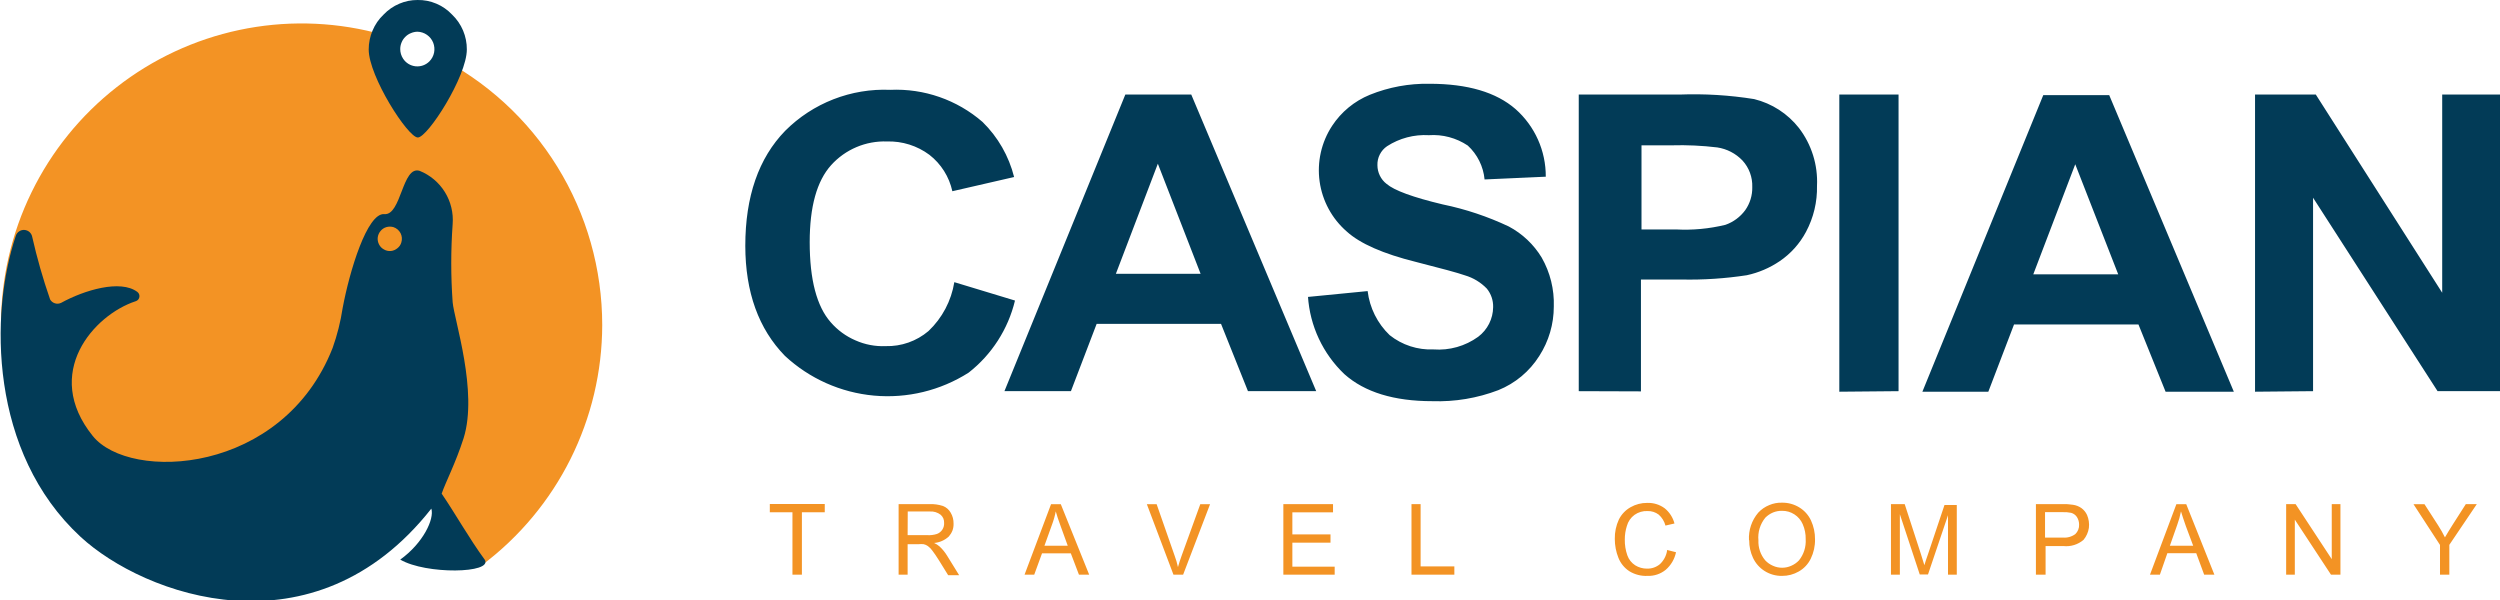 <svg width="200" height="48" viewBox="0 0 200 48" fill="none" xmlns="http://www.w3.org/2000/svg">
<g clip-path="url(#clip0_585_1403)">
<path d="M76.346 22.573L81.199 24.044C80.649 26.332 79.341 28.366 77.489 29.813C75.236 31.245 72.573 31.891 69.916 31.648C67.259 31.406 64.756 30.29 62.798 28.474C60.688 26.313 59.63 23.378 59.624 19.667C59.624 15.721 60.688 12.653 62.816 10.463C63.914 9.364 65.228 8.506 66.675 7.942C68.122 7.378 69.67 7.121 71.221 7.187C73.92 7.065 76.564 7.985 78.606 9.759C79.836 10.965 80.71 12.489 81.129 14.162L76.188 15.298C75.935 14.141 75.285 13.109 74.35 12.383C73.371 11.656 72.175 11.281 70.957 11.317C70.12 11.288 69.286 11.442 68.515 11.769C67.743 12.097 67.052 12.588 66.491 13.211C65.348 14.479 64.776 16.534 64.776 19.376C64.776 22.371 65.339 24.511 66.456 25.779C66.999 26.408 67.679 26.905 68.442 27.232C69.2 27.568 70.024 27.725 70.851 27.69C72.103 27.724 73.324 27.294 74.28 26.484C75.378 25.442 76.104 24.068 76.346 22.573ZM105.297 31.293H99.837L97.683 25.911H87.731L85.674 31.293H80.355L90.026 7.565H95.301L105.297 31.293ZM96.048 21.904L92.628 13.097L89.27 21.904H96.048ZM126.3 31.293V7.565H134.362C136.359 7.49 138.358 7.611 140.331 7.927C141.752 8.275 143.015 9.09 143.918 10.243C144.929 11.565 145.44 13.203 145.36 14.867C145.388 16.149 145.085 17.417 144.481 18.548C143.981 19.488 143.26 20.293 142.38 20.891C141.581 21.433 140.686 21.816 139.742 22.018C138.021 22.282 136.279 22.397 134.538 22.362H131.276V31.31L126.3 31.293ZM131.32 11.626V18.355H134.072C135.404 18.426 136.74 18.301 138.037 17.985C138.67 17.763 139.221 17.354 139.619 16.813C140 16.273 140.197 15.625 140.182 14.964C140.209 14.181 139.928 13.418 139.399 12.841C138.86 12.277 138.149 11.908 137.377 11.793C136.167 11.648 134.947 11.591 133.729 11.626H131.32ZM147.145 31.337V7.565H151.884V31.293L147.145 31.337ZM178.707 31.337H173.247L171.076 25.955H161.123L159.066 31.337H153.791L163.462 7.61H168.737L178.707 31.337ZM169.458 21.948L166.02 13.14L162.662 21.948H169.458ZM180.403 31.337V7.565H185.265L195.376 23.419V7.565H200.009V31.293H195.006L185.045 15.818V31.293L180.403 31.337ZM104.646 23.753L109.411 23.287C109.573 24.629 110.195 25.874 111.17 26.809C112.166 27.604 113.415 28.01 114.686 27.954C115.958 28.048 117.222 27.69 118.256 26.942C118.623 26.665 118.922 26.307 119.129 25.897C119.336 25.486 119.447 25.033 119.451 24.573C119.466 24.035 119.288 23.51 118.95 23.093C118.467 22.59 117.861 22.223 117.192 22.027C116.62 21.825 115.31 21.472 113.271 20.953C110.651 20.301 108.808 19.491 107.741 18.522C106.558 17.495 105.787 16.073 105.57 14.52C105.353 12.967 105.706 11.388 106.563 10.076C107.296 8.957 108.351 8.088 109.587 7.583C111.103 6.97 112.727 6.671 114.361 6.702C117.412 6.702 119.697 7.381 121.245 8.728C122.01 9.404 122.621 10.237 123.038 11.17C123.455 12.102 123.668 13.114 123.662 14.136L118.766 14.356C118.669 13.316 118.189 12.349 117.42 11.643C116.503 11.03 115.408 10.739 114.308 10.815C113.13 10.746 111.96 11.055 110.967 11.696C110.72 11.863 110.519 12.091 110.384 12.358C110.248 12.624 110.183 12.921 110.194 13.22C110.195 13.507 110.261 13.79 110.387 14.048C110.512 14.306 110.696 14.533 110.923 14.708C111.539 15.237 113.039 15.786 115.425 16.355C117.247 16.731 119.017 17.322 120.7 18.117C121.787 18.694 122.699 19.555 123.337 20.609C124.014 21.798 124.349 23.152 124.304 24.52C124.306 25.922 123.903 27.295 123.144 28.474C122.366 29.71 121.218 30.669 119.864 31.213C118.182 31.855 116.389 32.155 114.59 32.094C111.518 32.094 109.174 31.375 107.556 29.936C105.835 28.303 104.792 26.079 104.637 23.709L104.646 23.753Z" fill="#023B57"/>
<path d="M48.178 26.008C48.179 21.531 46.935 17.142 44.583 13.335C42.232 9.528 38.867 6.453 34.867 4.457C34.12 5.919 32.634 6.606 31.729 6.218C30.823 5.83 29.285 4.457 29.971 2.598C26.425 1.708 22.723 1.639 19.147 2.397C15.571 3.155 12.214 4.72 9.332 6.973C6.45 9.225 4.119 12.107 2.516 15.398C0.912 18.688 0.079 22.302 0.079 25.964C0.079 34.859 6.699 43.094 13.02 43.094C16.695 40.725 29.399 32.843 29.399 32.843C29.399 32.843 38.314 45.384 38.604 45.173C41.571 42.938 43.98 40.044 45.641 36.719C47.302 33.393 48.171 29.727 48.178 26.008Z" fill="#F39324"/>
<path d="M38.78 44.776C37.54 43.086 36.423 41.086 35.333 39.492C35.65 38.567 36.45 37.053 37.092 35.044C38.252 31.319 36.336 25.585 36.212 24.176C36.063 22.097 36.063 20.011 36.212 17.932C36.283 17.032 36.066 16.134 35.591 15.367C35.117 14.601 34.41 14.006 33.575 13.669C32.168 13.22 32.116 17.253 30.744 17.13C29.373 17.007 27.957 21.71 27.412 24.643C27.247 25.729 26.98 26.796 26.612 27.831C22.63 37.986 10.383 38.559 7.42 34.877C3.367 29.848 7.508 25.189 10.857 24.097C10.933 24.074 11.001 24.03 11.053 23.971C11.104 23.912 11.139 23.839 11.152 23.761C11.165 23.683 11.155 23.603 11.125 23.53C11.095 23.457 11.045 23.394 10.981 23.348C9.627 22.344 6.743 23.207 4.888 24.229C4.734 24.303 4.558 24.316 4.395 24.265C4.232 24.215 4.094 24.104 4.009 23.956C3.438 22.314 2.96 20.64 2.576 18.945C2.548 18.796 2.471 18.662 2.358 18.562C2.245 18.463 2.102 18.404 1.952 18.395C1.801 18.385 1.652 18.427 1.528 18.512C1.404 18.597 1.312 18.722 1.266 18.865C-0.835 25.11 -0.844 36.207 6.444 42.944C11.517 47.63 25.109 52.633 34.507 40.69C34.762 41.518 33.856 43.447 32.019 44.768C34.076 45.974 39.448 45.877 38.78 44.776ZM30.217 19.006C30.239 18.811 30.318 18.627 30.445 18.478C30.565 18.33 30.728 18.222 30.911 18.169C31.095 18.117 31.29 18.117 31.474 18.169C31.72 18.251 31.924 18.424 32.045 18.654C32.162 18.883 32.184 19.149 32.107 19.394C32.055 19.58 31.944 19.744 31.79 19.86C31.643 19.983 31.462 20.06 31.272 20.081C31.079 20.098 30.885 20.055 30.718 19.957C30.547 19.867 30.408 19.726 30.322 19.552C30.234 19.381 30.198 19.189 30.217 18.997V19.006Z" fill="#023B57"/>
<path fill-rule="evenodd" clip-rule="evenodd" d="M33.399 -1.7762e-05C33.915 -0.01 34.428 0.089 34.903 0.291C35.382 0.492 35.813 0.792 36.169 1.171C36.547 1.532 36.846 1.967 37.048 2.448C37.248 2.925 37.35 3.437 37.347 3.954C37.347 6.121 34.217 11 33.426 11C32.634 11 29.496 6.112 29.496 3.954C29.496 3.437 29.601 2.925 29.803 2.448C30.003 1.965 30.303 1.53 30.683 1.171C31.042 0.792 31.476 0.492 31.957 0.291C32.413 0.097 32.904 -0.002 33.399 -1.7762e-05ZM33.399 2.537C33.672 2.545 33.936 2.632 34.159 2.789C34.383 2.945 34.556 3.164 34.657 3.417C34.755 3.669 34.779 3.944 34.727 4.21C34.673 4.477 34.541 4.722 34.349 4.914C34.205 5.057 34.032 5.167 33.841 5.234C33.651 5.301 33.447 5.325 33.246 5.304C33.045 5.283 32.851 5.218 32.678 5.112C32.505 5.007 32.358 4.864 32.248 4.694C32.098 4.467 32.019 4.2 32.019 3.928C32.018 3.747 32.054 3.567 32.124 3.4C32.192 3.231 32.293 3.077 32.423 2.95C32.55 2.819 32.703 2.717 32.872 2.651C33.038 2.578 33.218 2.54 33.399 2.537Z" fill="#023B57"/>
<path d="M63.396 45.974V40.981H61.585V40.32H65.981V40.981H64.152V45.974H63.396ZM71.889 45.974V40.329H74.324C74.702 40.312 75.08 40.363 75.441 40.479C75.701 40.582 75.919 40.771 76.056 41.016C76.213 41.282 76.292 41.587 76.285 41.897C76.291 42.083 76.261 42.268 76.197 42.443C76.128 42.617 76.03 42.777 75.907 42.918C75.583 43.218 75.168 43.401 74.729 43.438C74.888 43.509 75.037 43.604 75.168 43.72C75.404 43.94 75.608 44.192 75.775 44.468L76.733 46.018H75.854L75.124 44.838C74.904 44.495 74.737 44.239 74.597 44.063C74.497 43.916 74.372 43.788 74.228 43.684C74.127 43.613 74.013 43.562 73.893 43.535C73.759 43.522 73.624 43.522 73.489 43.535H72.61V45.974H71.889ZM72.61 42.812H74.175C74.439 42.829 74.705 42.796 74.957 42.716C75.134 42.65 75.285 42.529 75.388 42.37C75.491 42.211 75.54 42.024 75.529 41.835C75.534 41.712 75.513 41.589 75.467 41.474C75.418 41.363 75.346 41.264 75.256 41.183C75.006 40.989 74.693 40.895 74.377 40.919H72.619L72.61 42.812ZM81.964 45.974L84.083 40.338H84.865L87.134 45.974H86.316L85.665 44.266H83.362L82.738 45.974H81.964ZM83.555 43.658H85.419L84.848 42.081C84.672 41.606 84.54 41.201 84.461 40.91C84.389 41.279 84.286 41.642 84.153 41.993L83.555 43.658ZM93.877 45.974L91.749 40.338H92.532L93.965 44.442C94.078 44.743 94.169 45.052 94.237 45.367C94.325 45.058 94.422 44.75 94.536 44.442L96.022 40.338H96.804L94.65 45.974H93.877ZM102.668 45.974V40.329H106.642V40.989H103.389V42.751H106.44V43.411H103.389V45.331H106.774V45.974H102.668ZM112.919 45.974V40.329H113.649V45.314H116.348V45.974H112.919ZM133.351 43.993L134.081 44.178C133.969 44.726 133.678 45.222 133.254 45.587C132.845 45.918 132.33 46.09 131.804 46.071C131.294 46.096 130.789 45.967 130.353 45.701C129.956 45.443 129.649 45.068 129.474 44.627C129.281 44.145 129.183 43.631 129.184 43.112C129.173 42.577 129.285 42.047 129.509 41.562C129.717 41.146 130.044 40.802 130.45 40.575C130.854 40.346 131.312 40.227 131.777 40.232C132.279 40.213 132.771 40.365 133.175 40.663C133.559 40.974 133.834 41.4 133.958 41.879L133.237 42.046C133.147 41.705 132.957 41.398 132.692 41.166C132.438 40.976 132.129 40.877 131.812 40.884C131.436 40.864 131.064 40.973 130.757 41.192C130.462 41.409 130.248 41.719 130.151 42.073C130.038 42.426 129.982 42.794 129.984 43.165C129.976 43.593 130.045 44.02 130.186 44.424C130.3 44.755 130.524 45.038 130.819 45.226C131.101 45.401 131.428 45.493 131.76 45.49C132.138 45.502 132.507 45.373 132.797 45.129C133.104 44.839 133.306 44.455 133.369 44.037L133.351 43.993ZM139.918 43.218C139.873 42.416 140.138 41.627 140.657 41.016C140.902 40.751 141.202 40.544 141.536 40.408C141.861 40.27 142.212 40.203 142.565 40.214C143.051 40.207 143.53 40.339 143.945 40.593C144.351 40.84 144.675 41.202 144.877 41.632C145.096 42.107 145.207 42.624 145.202 43.147C145.212 43.684 145.095 44.215 144.859 44.697C144.651 45.128 144.317 45.484 143.901 45.719C143.495 45.953 143.033 46.075 142.565 46.071C142.074 46.08 141.591 45.945 141.175 45.684C140.771 45.431 140.448 45.067 140.244 44.636C140.036 44.192 139.931 43.707 139.936 43.218H139.918ZM140.674 43.218C140.645 43.805 140.84 44.381 141.219 44.829C141.393 45.014 141.602 45.161 141.835 45.261C142.067 45.367 142.319 45.421 142.573 45.419C142.825 45.42 143.074 45.365 143.303 45.261C143.535 45.161 143.745 45.014 143.919 44.829C144.302 44.353 144.493 43.749 144.455 43.138C144.465 42.724 144.384 42.312 144.217 41.932C144.078 41.61 143.845 41.337 143.549 41.148C143.256 40.958 142.913 40.86 142.565 40.866C142.318 40.861 142.073 40.906 141.844 40.998C141.614 41.095 141.405 41.236 141.228 41.412C141.021 41.664 140.865 41.956 140.77 42.268C140.675 42.581 140.642 42.91 140.674 43.235V43.218ZM151.277 45.974V40.329H152.376L153.677 44.336C153.791 44.706 153.879 44.988 153.95 45.217C154.011 45.005 154.108 44.706 154.24 44.336L155.559 40.399H156.543V45.974H155.84V41.218L154.24 45.957H153.58L151.989 41.139V45.974H151.277ZM162.873 45.974V40.329H164.957C165.251 40.318 165.545 40.336 165.836 40.382C166.079 40.415 166.311 40.506 166.513 40.646C166.706 40.787 166.86 40.975 166.961 41.192C167.103 41.519 167.154 41.878 167.111 42.231C167.058 42.585 166.909 42.917 166.68 43.191C166.459 43.378 166.203 43.518 165.926 43.603C165.649 43.688 165.359 43.716 165.071 43.684H163.647V45.974H162.873ZM163.603 43.006H165.027C165.384 43.038 165.741 42.938 166.029 42.724C166.128 42.627 166.206 42.51 166.258 42.381C166.312 42.25 166.336 42.108 166.328 41.967C166.329 41.752 166.268 41.541 166.152 41.359C166.043 41.195 165.877 41.076 165.686 41.025C165.464 40.98 165.236 40.963 165.009 40.972H163.603V43.006ZM171.999 45.974L174.109 40.338H174.9L177.151 45.974H176.333L175.7 44.257H173.388L172.79 45.974H171.999ZM173.59 43.658H175.454L174.865 42.081C174.698 41.606 174.566 41.201 174.478 40.91C174.408 41.276 174.308 41.635 174.179 41.985L173.59 43.658ZM182.892 45.974V40.329H183.648L186.54 44.733V40.329H187.235V45.974H186.479L183.586 41.571V45.974H182.892ZM195.2 45.974V43.596L193.081 40.338H193.96L195.05 42.029C195.25 42.338 195.432 42.658 195.595 42.989C195.771 42.689 195.965 42.363 196.202 41.993L197.266 40.329H198.145L195.947 43.587V45.974H195.2Z" fill="#F39324"/>
</g>
<defs>
<clipPath id="clip0_585_1403">
<rect width="200" height="48" fill="white"/>
</clipPath>
</defs>
</svg>
